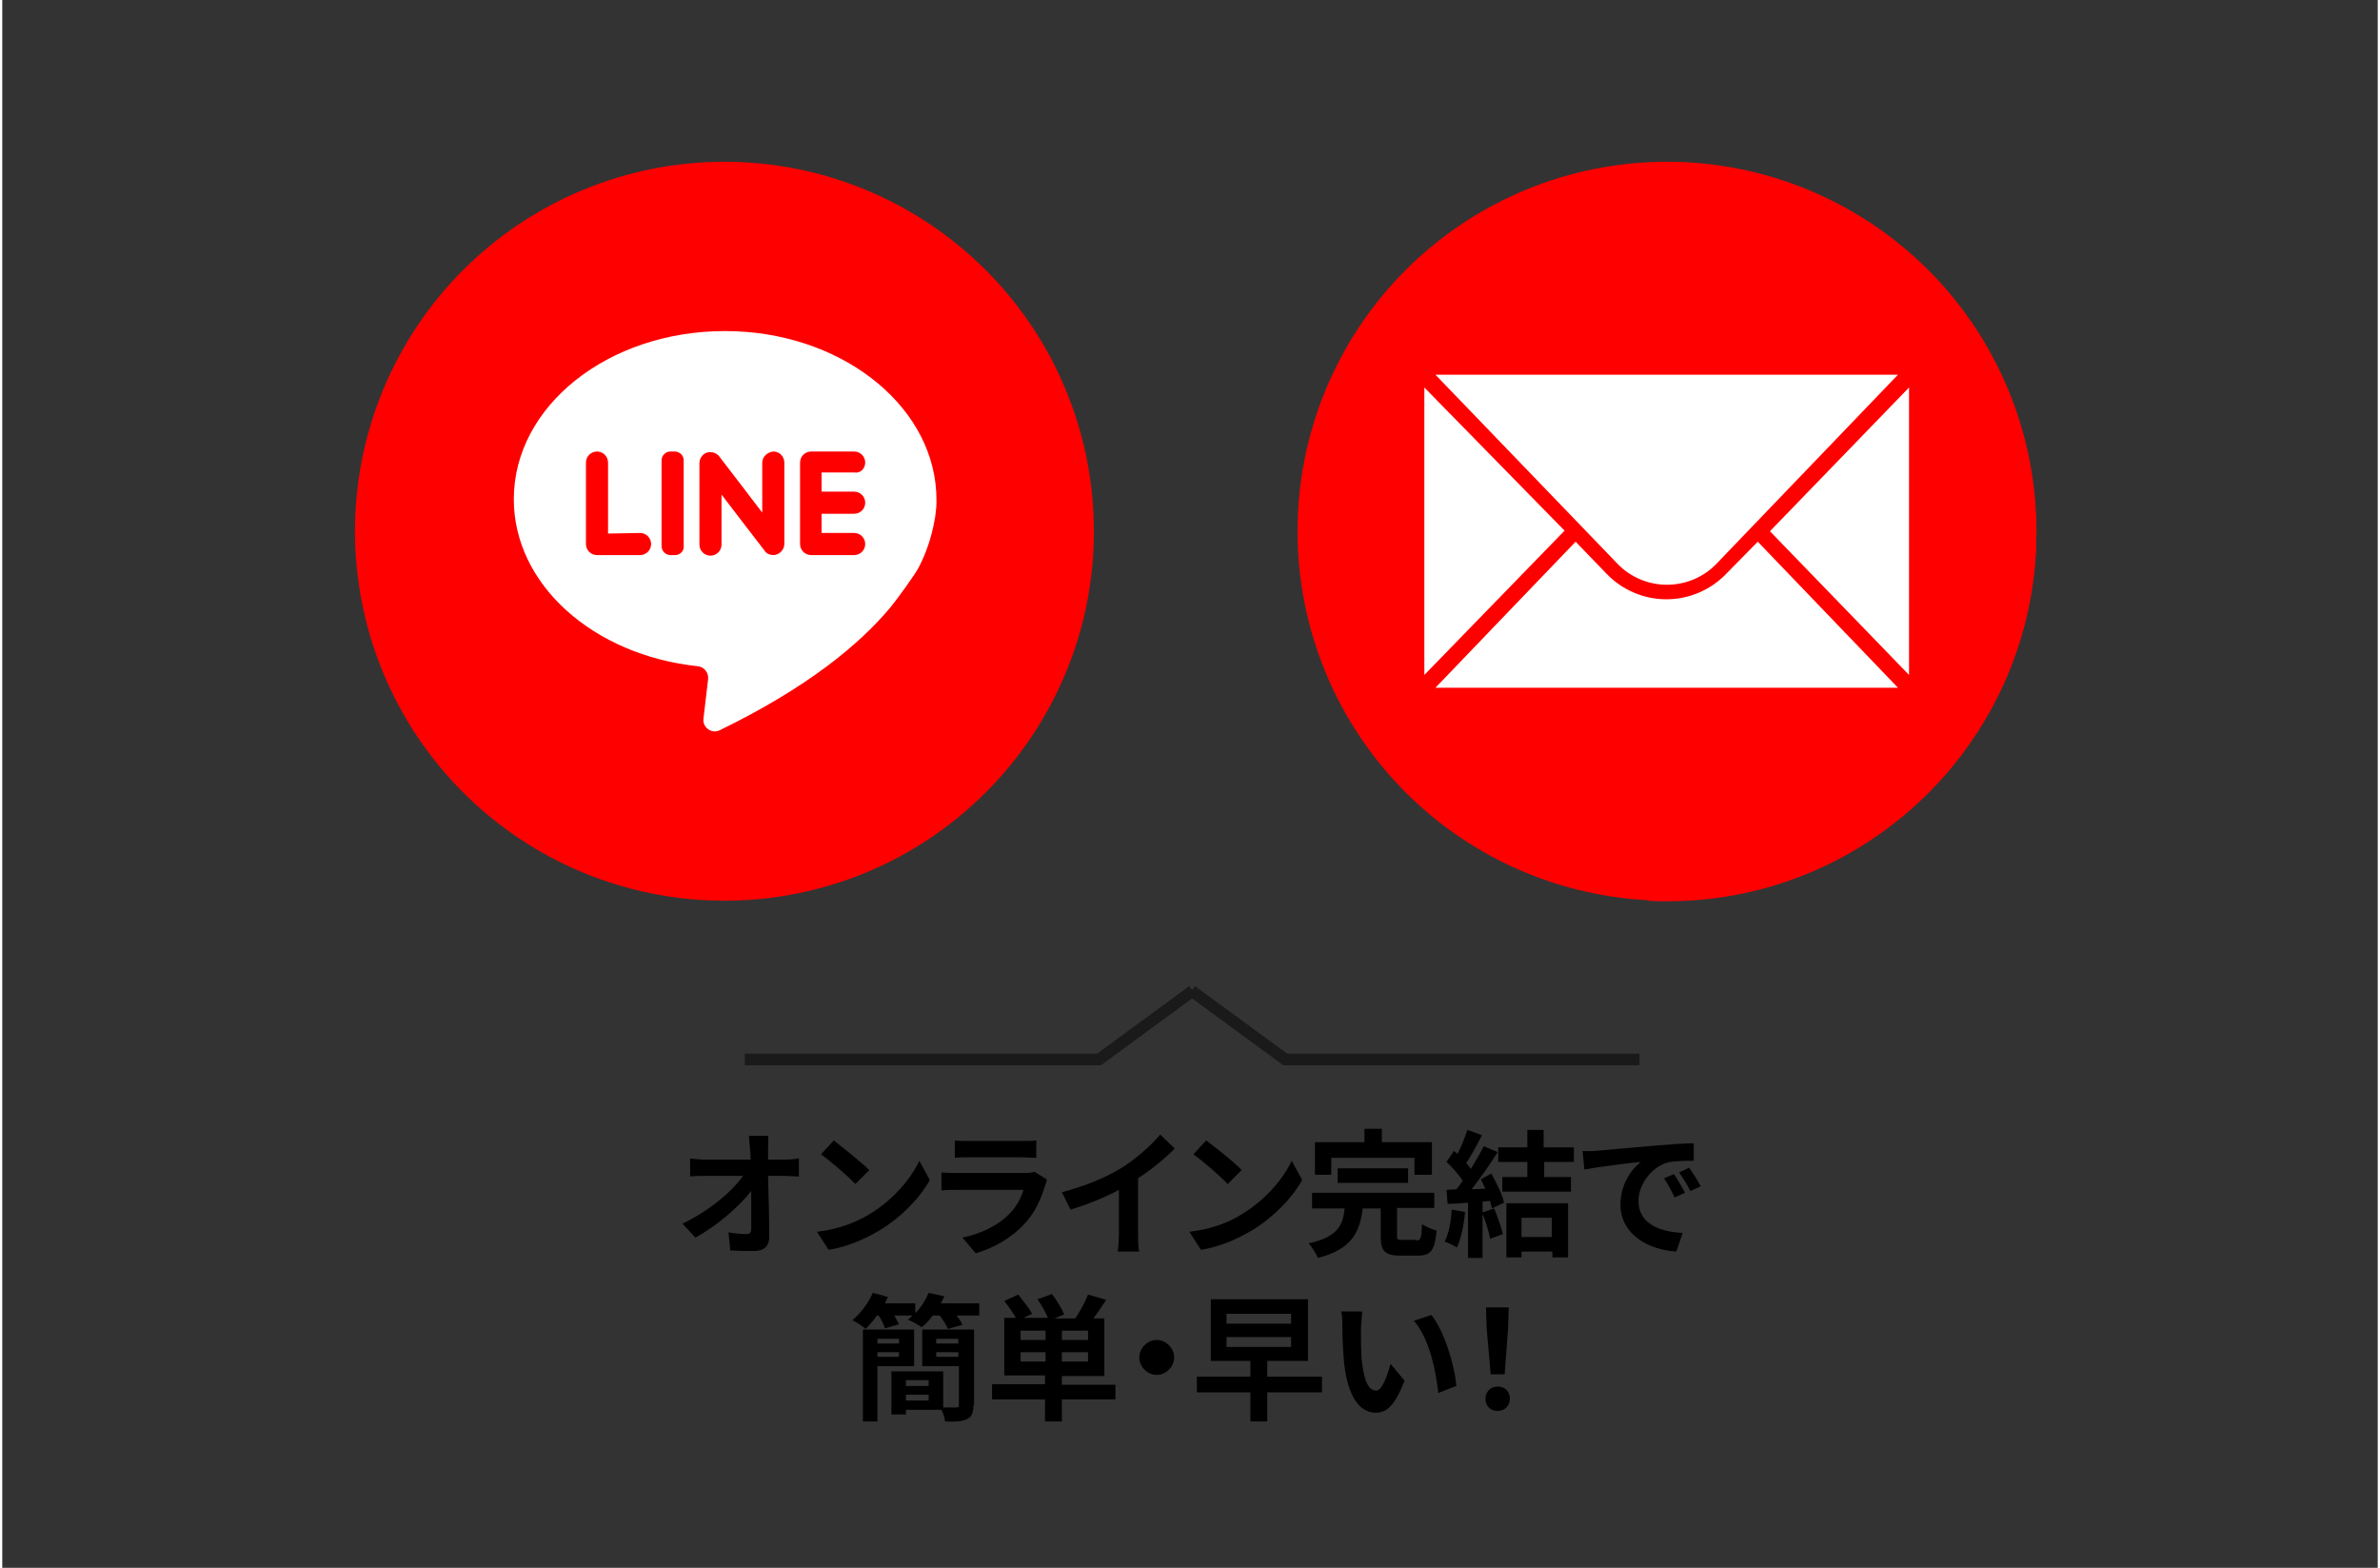 <svg xmlns="http://www.w3.org/2000/svg" xmlns:xlink="http://www.w3.org/1999/xlink" width="378" zoomAndPan="magnify" viewBox="0 0 282.96 186.75" height="249" preserveAspectRatio="xMidYMid meet" version="1.0"><rect x="0" y="0" width="282.96" height="186.75" fill="#333333" stroke="none"/><path fill="#ff0000" d="M 130.031 63.277 C 130.031 64.719 129.961 66.156 129.82 67.59 C 129.676 69.023 129.465 70.449 129.184 71.863 C 128.902 73.273 128.555 74.672 128.137 76.051 C 127.719 77.43 127.23 78.785 126.68 80.117 C 126.129 81.449 125.516 82.75 124.836 84.02 C 124.156 85.293 123.414 86.527 122.613 87.727 C 121.812 88.926 120.957 90.082 120.043 91.195 C 119.125 92.309 118.16 93.375 117.141 94.395 C 116.121 95.414 115.055 96.379 113.941 97.297 C 112.828 98.211 111.672 99.066 110.473 99.867 C 109.273 100.668 108.039 101.41 106.77 102.09 C 105.496 102.766 104.195 103.383 102.863 103.934 C 101.531 104.484 100.176 104.973 98.797 105.391 C 97.418 105.809 96.02 106.156 94.609 106.438 C 93.195 106.719 91.77 106.93 90.336 107.074 C 88.902 107.215 87.465 107.285 86.023 107.285 C 84.582 107.285 83.145 107.215 81.707 107.074 C 80.273 106.93 78.852 106.719 77.438 106.438 C 76.023 106.156 74.625 105.809 73.246 105.391 C 71.867 104.973 70.512 104.484 69.18 103.934 C 67.848 103.383 66.547 102.766 65.277 102.09 C 64.004 101.41 62.77 100.668 61.57 99.867 C 60.375 99.066 59.219 98.211 58.102 97.297 C 56.988 96.379 55.922 95.414 54.902 94.395 C 53.883 93.375 52.918 92.309 52.004 91.195 C 51.09 90.082 50.23 88.926 49.43 87.727 C 48.629 86.527 47.891 85.293 47.211 84.02 C 46.531 82.75 45.914 81.449 45.363 80.117 C 44.812 78.785 44.328 77.43 43.91 76.051 C 43.488 74.672 43.141 73.273 42.859 71.863 C 42.578 70.449 42.367 69.023 42.227 67.59 C 42.082 66.156 42.012 64.719 42.012 63.277 C 42.012 61.836 42.082 60.395 42.227 58.961 C 42.367 57.527 42.578 56.105 42.859 54.691 C 43.141 53.277 43.488 51.879 43.91 50.5 C 44.328 49.121 44.812 47.766 45.363 46.434 C 45.914 45.102 46.531 43.801 47.211 42.531 C 47.891 41.258 48.629 40.023 49.43 38.824 C 50.23 37.629 51.09 36.473 52.004 35.355 C 52.918 34.242 53.883 33.176 54.902 32.156 C 55.922 31.137 56.988 30.172 58.102 29.258 C 59.219 28.344 60.375 27.484 61.57 26.684 C 62.77 25.883 64.004 25.145 65.277 24.465 C 66.547 23.785 67.848 23.168 69.18 22.617 C 70.512 22.066 71.867 21.582 73.246 21.16 C 74.625 20.742 76.023 20.395 77.438 20.113 C 78.852 19.832 80.273 19.621 81.707 19.48 C 83.145 19.336 84.582 19.266 86.023 19.266 C 87.465 19.266 88.902 19.336 90.336 19.48 C 91.77 19.621 93.195 19.832 94.609 20.113 C 96.02 20.395 97.418 20.742 98.797 21.16 C 100.176 21.582 101.531 22.066 102.863 22.617 C 104.195 23.168 105.496 23.785 106.77 24.465 C 108.039 25.145 109.273 25.883 110.473 26.684 C 111.672 27.484 112.828 28.344 113.941 29.258 C 115.055 30.172 116.121 31.137 117.141 32.156 C 118.16 33.176 119.125 34.242 120.043 35.355 C 120.957 36.473 121.812 37.629 122.613 38.824 C 123.414 40.023 124.156 41.258 124.836 42.531 C 125.516 43.801 126.129 45.102 126.68 46.434 C 127.23 47.766 127.719 49.121 128.137 50.5 C 128.555 51.879 128.902 53.277 129.184 54.691 C 129.465 56.105 129.676 57.527 129.82 58.961 C 129.961 60.395 130.031 61.836 130.031 63.277 Z M 130.031 63.277 " fill-opacity="1" fill-rule="nonzero"/><path fill="#ff0000" d="M 105.496 46.781 L 67.031 72.633 L 99.535 105.137 C 114.922 100.145 126.637 86.91 129.406 70.621 Z M 105.496 46.781 " fill-opacity="1" fill-rule="nonzero"/><path fill="#ffffff" d="M 111.043 62.027 C 111.18 61.406 111.18 60.918 111.25 60.504 C 111.32 59.809 111.25 58.84 111.25 58.562 C 110.625 47.961 99.605 39.434 86.09 39.434 C 72.16 39.434 60.934 48.375 60.934 59.465 C 60.934 69.652 70.43 78.039 82.832 79.355 C 83.598 79.422 84.152 80.117 84.082 80.879 L 83.527 85.594 C 83.387 86.633 84.496 87.465 85.469 86.977 C 95.863 81.918 102.102 76.789 105.844 72.285 C 106.535 71.453 108.754 68.402 109.172 67.574 C 110.07 65.84 110.695 63.969 111.043 62.027 Z M 111.043 62.027 " fill-opacity="1" fill-rule="nonzero"/><path fill="#ff0000" d="M 72.16 63.555 L 72.16 55.098 C 72.16 54.406 71.605 53.781 70.844 53.781 C 70.152 53.781 69.527 54.336 69.527 55.098 L 69.527 64.801 C 69.527 65.492 70.082 66.117 70.844 66.117 L 75.973 66.117 C 76.664 66.117 77.289 65.562 77.289 64.801 C 77.289 64.105 76.734 63.484 75.973 63.484 Z M 72.16 63.555 " fill-opacity="1" fill-rule="nonzero"/><path fill="#ff0000" d="M 80.133 66.117 L 79.578 66.117 C 79.023 66.117 78.535 65.633 78.535 65.078 L 78.535 54.82 C 78.535 54.266 79.023 53.781 79.578 53.781 L 80.133 53.781 C 80.684 53.781 81.172 54.266 81.172 54.82 L 81.172 65.148 C 81.172 65.703 80.684 66.117 80.133 66.117 Z M 80.133 66.117 " fill-opacity="1" fill-rule="nonzero"/><path fill="#ff0000" d="M 90.527 55.098 L 90.527 61.059 C 90.527 61.059 85.398 54.336 85.328 54.266 C 85.051 53.988 84.707 53.852 84.289 53.852 C 83.598 53.852 83.043 54.473 83.043 55.168 L 83.043 64.871 C 83.043 65.562 83.598 66.188 84.359 66.188 C 85.051 66.188 85.676 65.633 85.676 64.871 L 85.676 58.91 C 85.676 58.91 90.875 65.703 90.941 65.77 C 91.152 65.98 91.496 66.117 91.844 66.117 C 92.535 66.117 93.16 65.492 93.16 64.801 L 93.16 55.098 C 93.16 54.406 92.605 53.781 91.844 53.781 C 91.152 53.852 90.527 54.406 90.527 55.098 Z M 90.527 55.098 " fill-opacity="1" fill-rule="nonzero"/><path fill="#ff0000" d="M 102.793 55.098 C 102.793 54.406 102.238 53.781 101.477 53.781 L 96.348 53.781 C 95.656 53.781 95.031 54.336 95.031 55.098 L 95.031 64.801 C 95.031 65.492 95.586 66.117 96.348 66.117 L 101.477 66.117 C 102.172 66.117 102.793 65.562 102.793 64.801 C 102.793 64.105 102.238 63.484 101.477 63.484 L 97.598 63.484 L 97.598 61.195 L 101.477 61.195 C 102.172 61.195 102.793 60.641 102.793 59.879 C 102.793 59.188 102.238 58.562 101.477 58.562 L 97.598 58.562 L 97.598 56.277 L 101.477 56.277 C 102.238 56.414 102.793 55.789 102.793 55.098 Z M 102.793 55.098 " fill-opacity="1" fill-rule="nonzero"/><path fill="#ff0000" d="M 242.305 63.277 C 242.305 64.719 242.234 66.156 242.094 67.59 C 241.953 69.023 241.742 70.449 241.461 71.863 C 241.18 73.273 240.828 74.672 240.41 76.051 C 239.992 77.43 239.508 78.785 238.957 80.117 C 238.402 81.449 237.789 82.75 237.109 84.02 C 236.43 85.293 235.688 86.527 234.887 87.727 C 234.086 88.926 233.23 90.082 232.316 91.195 C 231.402 92.309 230.434 93.375 229.414 94.395 C 228.395 95.414 227.328 96.379 226.215 97.297 C 225.102 98.211 223.945 99.066 222.746 99.867 C 221.547 100.668 220.312 101.41 219.043 102.09 C 217.77 102.766 216.469 103.383 215.137 103.934 C 213.805 104.484 212.449 104.973 211.07 105.391 C 209.691 105.809 208.297 106.156 206.883 106.438 C 205.469 106.719 204.043 106.93 202.609 107.074 C 201.176 107.215 199.738 107.285 198.297 107.285 C 196.855 107.285 195.418 107.215 193.984 107.074 C 192.547 106.93 191.125 106.719 189.711 106.438 C 188.297 106.156 186.902 105.809 185.52 105.391 C 184.141 104.973 182.785 104.484 181.453 103.934 C 180.125 103.383 178.82 102.766 177.551 102.09 C 176.281 101.41 175.043 100.668 173.848 99.867 C 172.648 99.066 171.492 98.211 170.379 97.297 C 169.262 96.379 168.195 95.414 167.176 94.395 C 166.16 93.375 165.191 92.309 164.277 91.195 C 163.363 90.082 162.504 88.926 161.703 87.727 C 160.902 86.527 160.164 85.293 159.484 84.02 C 158.805 82.75 158.188 81.449 157.637 80.117 C 157.086 78.785 156.602 77.43 156.184 76.051 C 155.766 74.672 155.414 73.273 155.133 71.863 C 154.852 70.449 154.641 69.023 154.5 67.59 C 154.359 66.156 154.289 64.719 154.289 63.277 C 154.289 61.836 154.359 60.395 154.5 58.961 C 154.641 57.527 154.852 56.105 155.133 54.691 C 155.414 53.277 155.766 51.879 156.184 50.5 C 156.602 49.121 157.086 47.766 157.637 46.434 C 158.188 45.102 158.805 43.801 159.484 42.531 C 160.164 41.258 160.902 40.023 161.703 38.824 C 162.504 37.629 163.363 36.473 164.277 35.355 C 165.191 34.242 166.16 33.176 167.176 32.156 C 168.195 31.137 169.262 30.172 170.379 29.258 C 171.492 28.344 172.648 27.484 173.848 26.684 C 175.043 25.883 176.281 25.145 177.551 24.465 C 178.82 23.785 180.125 23.168 181.453 22.617 C 182.785 22.066 184.141 21.582 185.52 21.16 C 186.902 20.742 188.297 20.395 189.711 20.113 C 191.125 19.832 192.547 19.621 193.984 19.48 C 195.418 19.336 196.855 19.266 198.297 19.266 C 199.738 19.266 201.176 19.336 202.609 19.48 C 204.043 19.621 205.469 19.832 206.883 20.113 C 208.297 20.395 209.691 20.742 211.07 21.16 C 212.449 21.582 213.805 22.066 215.137 22.617 C 216.469 23.168 217.77 23.785 219.043 24.465 C 220.312 25.145 221.547 25.883 222.746 26.684 C 223.945 27.484 225.102 28.344 226.215 29.258 C 227.328 30.172 228.395 31.137 229.414 32.156 C 230.434 33.176 231.402 34.242 232.316 35.355 C 233.23 36.473 234.086 37.629 234.887 38.824 C 235.688 40.023 236.43 41.258 237.109 42.531 C 237.789 43.801 238.402 45.102 238.957 46.434 C 239.508 47.766 239.992 49.121 240.41 50.5 C 240.828 51.879 241.18 53.277 241.461 54.691 C 241.742 56.105 241.953 57.527 242.094 58.961 C 242.234 60.395 242.305 61.836 242.305 63.277 Z M 242.305 63.277 " fill-opacity="1" fill-rule="nonzero"/><path fill="#ff0000" d="M 225.742 44.633 L 170.645 44.633 L 190.605 65.426 L 196.355 71.246 C 193.238 70.551 193.027 70.066 191.645 68.957 C 190.879 68.336 189.496 66.742 187.348 64.594 C 180.691 57.801 169.395 46.227 169.395 46.227 L 169.395 80.395 L 170.852 81.848 L 170.715 81.988 L 196.008 107.285 C 196.773 107.355 197.535 107.355 198.297 107.355 C 222.621 107.355 242.305 87.672 242.305 63.344 C 242.305 62.582 242.305 61.891 242.234 61.195 Z M 225.742 44.633 " fill-opacity="1" fill-rule="nonzero"/><path fill="#ffffff" d="M 169.395 46.156 L 169.395 80.395 L 186.098 63.207 Z M 169.395 46.156 " fill-opacity="1" fill-rule="nonzero"/><path fill="#ffffff" d="M 227.129 46.156 L 227.129 80.395 L 210.562 63.277 Z M 227.129 46.156 " fill-opacity="1" fill-rule="nonzero"/><path fill="#ffffff" d="M 170.715 44.633 L 225.812 44.633 L 204.188 67.156 C 202.664 68.75 200.516 69.652 198.297 69.652 C 196.078 69.652 193.93 68.75 192.406 67.156 Z M 170.715 44.633 " fill-opacity="1" fill-rule="nonzero"/><path fill="#ffffff" d="M 205.367 68.336 C 203.496 70.277 200.93 71.383 198.227 71.383 C 195.523 71.383 192.961 70.277 191.09 68.336 L 187.414 64.523 L 170.715 81.918 L 225.812 81.918 L 209.109 64.523 Z M 205.367 68.336 " fill-opacity="1" fill-rule="nonzero"/><path fill="#000000" d="M 91.219 136.945 C 91.219 137.293 91.219 137.711 91.219 138.125 L 93.23 138.125 C 93.785 138.125 94.547 138.055 94.895 137.988 L 94.895 140.137 C 94.34 140.137 93.785 140.066 93.301 140.066 L 91.219 140.066 C 91.289 142.422 91.359 145.195 91.359 147.344 C 91.359 148.383 90.805 149.008 89.555 149.008 C 88.586 149.008 87.617 149.008 86.715 148.938 L 86.508 146.789 C 87.27 146.926 88.102 146.996 88.656 146.996 C 89.07 146.996 89.211 146.789 89.211 146.305 C 89.211 145.195 89.211 143.602 89.211 141.867 C 87.754 143.738 85.121 146.027 82.559 147.414 L 81.031 145.75 C 84.219 144.223 86.922 141.938 88.238 140.066 L 83.805 140.066 C 83.25 140.066 82.488 140.066 81.934 140.137 L 81.934 137.988 C 82.418 138.055 83.18 138.125 83.734 138.125 L 89.141 138.125 C 89.141 137.711 89.141 137.293 89.07 136.945 C 89.004 136.254 89.004 135.699 88.934 135.285 L 91.219 135.285 C 91.289 135.77 91.219 136.395 91.219 136.945 Z M 91.219 136.945 " fill-opacity="1" fill-rule="nonzero"/><path fill="#000000" d="M 103.277 144.641 C 106.051 142.977 108.199 140.48 109.238 138.266 L 110.488 140.551 C 109.238 142.77 107.09 144.988 104.457 146.582 C 102.793 147.551 100.715 148.52 98.426 148.867 L 97.043 146.719 C 99.535 146.441 101.684 145.609 103.277 144.641 Z M 103.277 139.371 L 101.617 141.035 C 100.785 140.137 98.703 138.332 97.527 137.5 L 99.051 135.84 C 100.16 136.738 102.309 138.402 103.277 139.371 Z M 103.277 139.371 " fill-opacity="1" fill-rule="nonzero"/><path fill="#000000" d="M 124.211 141.242 C 123.723 142.84 123.031 144.434 121.785 145.75 C 120.121 147.551 118.043 148.66 115.961 149.285 L 114.367 147.414 C 116.793 146.926 118.805 145.816 119.98 144.57 C 120.883 143.668 121.367 142.629 121.645 141.73 L 113.742 141.73 C 113.328 141.73 112.566 141.73 111.871 141.797 L 111.871 139.648 C 112.566 139.719 113.258 139.719 113.742 139.719 L 121.785 139.719 C 122.34 139.719 122.754 139.648 122.961 139.582 L 124.418 140.48 C 124.418 140.758 124.277 141.035 124.211 141.242 Z M 115.129 135.906 L 121.438 135.906 C 121.922 135.906 122.754 135.906 123.168 135.84 L 123.168 137.918 C 122.754 137.918 121.992 137.848 121.367 137.848 L 115.129 137.848 C 114.574 137.848 113.883 137.848 113.469 137.918 L 113.469 135.84 C 113.883 135.906 114.574 135.906 115.129 135.906 Z M 115.129 135.906 " fill-opacity="1" fill-rule="nonzero"/><path fill="#000000" d="M 133.359 139.094 C 135.02 138.055 136.891 136.395 137.93 135.145 L 139.664 136.809 C 138.418 138.055 136.891 139.305 135.297 140.344 L 135.297 146.926 C 135.297 147.621 135.297 148.66 135.438 149.074 L 132.871 149.074 C 132.941 148.66 133.012 147.688 133.012 146.926 L 133.012 141.73 C 131.348 142.629 129.27 143.461 127.258 144.086 L 126.219 142.008 C 129.129 141.242 131.555 140.203 133.359 139.094 Z M 133.359 139.094 " fill-opacity="1" fill-rule="nonzero"/><path fill="#000000" d="M 147.633 144.641 C 150.406 142.977 152.555 140.48 153.594 138.266 L 154.844 140.551 C 153.594 142.77 151.445 144.988 148.812 146.582 C 147.148 147.551 145.07 148.52 142.781 148.867 L 141.398 146.719 C 143.961 146.441 146.109 145.609 147.633 144.641 Z M 147.633 139.371 L 145.973 141.035 C 145.141 140.137 143.059 138.332 141.883 137.5 L 143.406 135.84 C 144.586 136.738 146.734 138.402 147.633 139.371 Z M 147.633 139.371 " fill-opacity="1" fill-rule="nonzero"/><path fill="#000000" d="M 168.426 147.758 C 168.98 147.758 169.051 147.48 169.117 145.816 C 169.535 146.094 170.367 146.441 170.852 146.582 C 170.645 148.938 170.16 149.562 168.633 149.562 L 166.555 149.562 C 164.684 149.562 164.199 149.008 164.199 147.273 L 164.199 143.945 L 162.051 143.945 C 161.703 146.719 160.801 148.797 156.715 149.836 C 156.504 149.352 156.02 148.52 155.605 148.105 C 159.07 147.344 159.695 145.957 159.902 143.945 L 156.02 143.945 L 156.02 142.074 L 170.574 142.074 L 170.574 143.879 L 166.141 143.879 L 166.141 147.137 C 166.141 147.688 166.207 147.688 166.832 147.688 L 168.426 147.688 Z M 158.309 139.926 L 156.367 139.926 L 156.367 136.047 L 162.258 136.047 L 162.258 134.453 L 164.336 134.453 L 164.336 136.047 L 170.297 136.047 L 170.297 139.926 L 168.219 139.926 L 168.219 137.918 L 158.309 137.918 Z M 159.07 140.898 L 159.07 139.164 L 167.457 139.164 L 167.457 140.898 Z M 159.07 140.898 " fill-opacity="1" fill-rule="nonzero"/><path fill="#000000" d="M 174.246 144.363 C 174.109 145.887 173.762 147.551 173.277 148.59 C 172.93 148.383 172.238 148.035 171.82 147.898 C 172.309 146.926 172.586 145.473 172.652 144.086 Z M 177.367 139.789 C 177.988 140.898 178.684 142.285 178.891 143.254 L 177.438 143.945 C 177.367 143.668 177.297 143.391 177.227 143.047 L 176.328 143.117 L 176.328 149.836 L 174.594 149.836 L 174.594 143.254 C 173.691 143.324 172.93 143.391 172.168 143.391 L 172.031 141.73 L 173.207 141.66 C 173.484 141.383 173.691 141.035 173.969 140.621 C 173.484 139.926 172.723 139.027 172.031 138.402 L 172.93 137.086 C 173.07 137.223 173.207 137.293 173.348 137.434 C 173.832 136.531 174.246 135.422 174.523 134.59 L 176.258 135.215 C 175.703 136.324 175.012 137.57 174.387 138.543 C 174.594 138.75 174.801 139.027 174.941 139.234 C 175.496 138.332 176.051 137.363 176.465 136.531 L 178.129 137.223 C 177.227 138.68 176.051 140.344 175.012 141.66 L 176.672 141.59 C 176.465 141.242 176.328 140.828 176.117 140.48 Z M 177.711 143.945 C 178.129 144.918 178.543 146.164 178.754 146.996 L 177.227 147.551 C 177.09 146.719 176.672 145.402 176.258 144.434 Z M 183.672 138.402 L 183.672 140.203 L 186.859 140.203 L 186.859 141.938 L 178.684 141.938 L 178.684 140.203 L 181.664 140.203 L 181.664 138.402 L 178.199 138.402 L 178.199 136.668 L 181.664 136.668 L 181.664 134.59 L 183.605 134.59 L 183.605 136.668 L 187.207 136.668 L 187.207 138.402 Z M 179.238 143.324 L 186.516 143.324 L 186.516 149.77 L 184.645 149.77 L 184.645 149.074 L 180.969 149.074 L 180.969 149.77 L 179.168 149.77 L 179.168 143.324 Z M 180.969 145.055 L 180.969 147.344 L 184.574 147.344 L 184.574 145.055 Z M 180.969 145.055 " fill-opacity="1" fill-rule="nonzero"/><path fill="#000000" d="M 189.773 137.086 C 191.156 136.945 193.859 136.738 196.84 136.461 C 198.504 136.324 200.305 136.184 201.484 136.184 L 201.484 138.266 C 200.582 138.266 199.199 138.266 198.367 138.473 C 196.426 139.027 194.902 141.105 194.902 143.047 C 194.902 145.75 197.395 146.719 200.168 146.859 L 199.406 149.074 C 196.008 148.867 192.754 146.996 192.754 143.461 C 192.754 141.105 194.07 139.234 195.18 138.402 C 193.652 138.543 190.328 138.957 188.457 139.305 L 188.246 137.086 C 188.801 137.156 189.496 137.086 189.773 137.086 Z M 200.445 142.074 L 199.199 142.629 C 198.781 141.73 198.434 141.105 197.949 140.344 L 199.129 139.859 C 199.543 140.414 200.098 141.453 200.445 142.074 Z M 202.316 141.312 L 201.07 141.867 C 200.652 140.965 200.238 140.414 199.75 139.648 L 200.93 139.094 C 201.348 139.648 201.969 140.621 202.316 141.312 Z M 202.316 141.312 " fill-opacity="1" fill-rule="nonzero"/><path fill="#000000" d="M 116.379 155.242 L 116.379 156.699 L 113.676 156.699 C 113.953 157.047 114.23 157.461 114.367 157.809 L 112.637 158.293 C 112.496 157.879 112.082 157.254 111.664 156.699 L 110.832 156.699 C 110.418 157.254 110 157.738 109.516 158.086 C 109.102 157.809 108.27 157.324 107.852 157.184 C 108.062 157.047 108.27 156.906 108.406 156.699 L 106.258 156.699 C 106.469 157.047 106.676 157.461 106.812 157.738 L 105.148 158.223 C 105.012 157.809 104.734 157.184 104.387 156.699 L 104.18 156.699 C 103.766 157.324 103.277 157.809 102.863 158.293 C 102.516 158.016 101.754 157.461 101.27 157.254 C 102.238 156.422 103.211 155.176 103.695 153.996 L 105.496 154.48 C 105.359 154.758 105.219 155.035 105.148 155.242 L 108.754 155.242 L 108.754 156.422 C 109.445 155.73 110 154.828 110.348 153.996 L 112.219 154.41 C 112.082 154.688 111.941 154.965 111.805 155.242 Z M 104.25 162.73 L 104.25 169.312 L 102.516 169.312 L 102.516 158.363 L 108.617 158.363 L 108.617 162.73 Z M 104.25 159.473 L 104.25 160.027 L 106.812 160.027 L 106.812 159.473 Z M 106.812 161.621 L 106.812 161.066 L 104.25 161.066 L 104.25 161.621 Z M 115.684 167.371 C 115.684 168.273 115.477 168.758 114.922 169.035 C 114.367 169.312 113.469 169.383 112.289 169.312 C 112.289 168.898 112.082 168.344 111.871 167.926 L 107.645 167.926 L 107.645 168.48 L 105.914 168.48 L 105.914 163.352 L 112.082 163.352 L 112.082 167.648 C 112.703 167.648 113.398 167.648 113.605 167.648 C 113.883 167.648 113.953 167.578 113.953 167.371 L 113.953 162.73 L 109.586 162.73 L 109.586 158.363 L 115.754 158.363 L 115.754 167.371 Z M 107.645 164.391 L 107.645 165.086 L 110.348 165.086 L 110.348 164.391 Z M 110.348 166.816 L 110.348 166.125 L 107.645 166.125 L 107.645 166.816 Z M 111.25 159.473 L 111.25 160.027 L 113.883 160.027 L 113.883 159.473 Z M 113.883 161.621 L 113.883 161.066 L 111.25 161.066 L 111.25 161.621 Z M 113.883 161.621 " fill-opacity="1" fill-rule="nonzero"/><path fill="#000000" d="M 132.664 166.68 L 126.219 166.68 L 126.219 169.312 L 124.211 169.312 L 124.211 166.68 L 117.902 166.68 L 117.902 164.879 L 124.211 164.879 L 124.211 163.836 L 119.359 163.836 L 119.359 156.977 L 120.742 156.977 C 120.398 156.352 119.844 155.59 119.359 154.965 L 121.02 154.203 C 121.574 154.898 122.34 155.867 122.684 156.492 L 121.645 156.977 L 124.555 156.977 C 124.277 156.285 123.793 155.453 123.309 154.758 L 125.039 154.137 C 125.594 154.898 126.219 155.867 126.496 156.559 L 125.316 157.047 L 127.812 157.047 C 128.367 156.215 128.992 155.105 129.336 154.203 L 131.484 154.828 C 131 155.59 130.445 156.422 129.961 157.047 L 131.277 157.047 L 131.277 163.906 L 126.219 163.906 L 126.219 164.945 L 132.594 164.945 L 132.594 166.68 Z M 124.277 158.5 L 121.297 158.5 L 121.297 159.609 L 124.277 159.609 Z M 124.277 162.176 L 124.277 161.066 L 121.297 161.066 L 121.297 162.176 Z M 129.336 158.5 L 126.219 158.5 L 126.219 159.609 L 129.336 159.609 Z M 129.336 161.066 L 126.219 161.066 L 126.219 162.176 L 129.336 162.176 Z M 129.336 161.066 " fill-opacity="1" fill-rule="nonzero"/><path fill="#000000" d="M 139.594 161.688 C 139.594 162.797 138.625 163.77 137.516 163.77 C 136.406 163.77 135.438 162.797 135.438 161.688 C 135.438 160.582 136.406 159.609 137.516 159.609 C 138.625 159.609 139.594 160.582 139.594 161.688 Z M 139.594 161.688 " fill-opacity="1" fill-rule="nonzero"/><path fill="#000000" d="M 157.199 165.848 L 150.684 165.848 L 150.684 169.312 L 148.676 169.312 L 148.676 165.848 L 142.297 165.848 L 142.297 163.977 L 148.676 163.977 L 148.676 162.105 L 143.961 162.105 L 143.961 154.758 L 155.535 154.758 L 155.535 162.105 L 150.684 162.105 L 150.684 163.977 L 157.199 163.977 Z M 145.832 157.668 L 153.523 157.668 L 153.523 156.492 L 145.832 156.492 Z M 145.832 160.441 L 153.523 160.441 L 153.523 159.262 L 145.832 159.262 Z M 145.832 160.441 " fill-opacity="1" fill-rule="nonzero"/><path fill="#000000" d="M 161.844 158.223 C 161.844 159.262 161.844 160.512 161.91 161.688 C 162.117 164.047 162.605 165.641 163.645 165.641 C 164.406 165.641 165.031 163.699 165.375 162.453 L 167.039 164.461 C 165.93 167.305 164.961 168.273 163.645 168.273 C 161.844 168.273 160.316 166.68 159.832 162.312 C 159.695 160.789 159.625 158.918 159.625 157.879 C 159.625 157.391 159.625 156.699 159.484 156.215 L 161.98 156.215 C 161.98 156.836 161.844 157.809 161.844 158.223 Z M 173.207 165.086 L 171.059 165.918 C 170.781 163.281 169.949 159.332 168.148 157.324 L 170.227 156.629 C 171.754 158.5 173 162.59 173.207 165.086 Z M 173.207 165.086 " fill-opacity="1" fill-rule="nonzero"/><path fill="#000000" d="M 176.672 166.609 C 176.672 165.777 177.297 165.156 178.129 165.156 C 178.961 165.156 179.586 165.707 179.586 166.609 C 179.586 167.441 178.961 168.066 178.129 168.066 C 177.227 168.066 176.672 167.441 176.672 166.609 Z M 176.812 158.156 L 176.742 155.73 L 179.445 155.73 L 179.375 158.156 L 178.961 163.699 L 177.297 163.699 Z M 176.812 158.156 " fill-opacity="1" fill-rule="nonzero"/><path stroke-linecap="butt" transform="matrix(0.693, 0, 0, 0.693, 2.856, 0)" fill="none" stroke-linejoin="miter" d="M 123.502 182.098 L 184.402 182.098 L 200.5 170.301 " stroke="#1a1a1a" stroke-width="2" stroke-opacity="1" stroke-miterlimit="10"/><path stroke-linecap="butt" transform="matrix(0.693, 0, 0, 0.693, 2.856, 0)" fill="none" stroke-linejoin="miter" d="M 277.3 182.098 L 216.4 182.098 L 200.302 170.301 " stroke="#1a1a1a" stroke-width="2" stroke-opacity="1" stroke-miterlimit="10"/></svg>